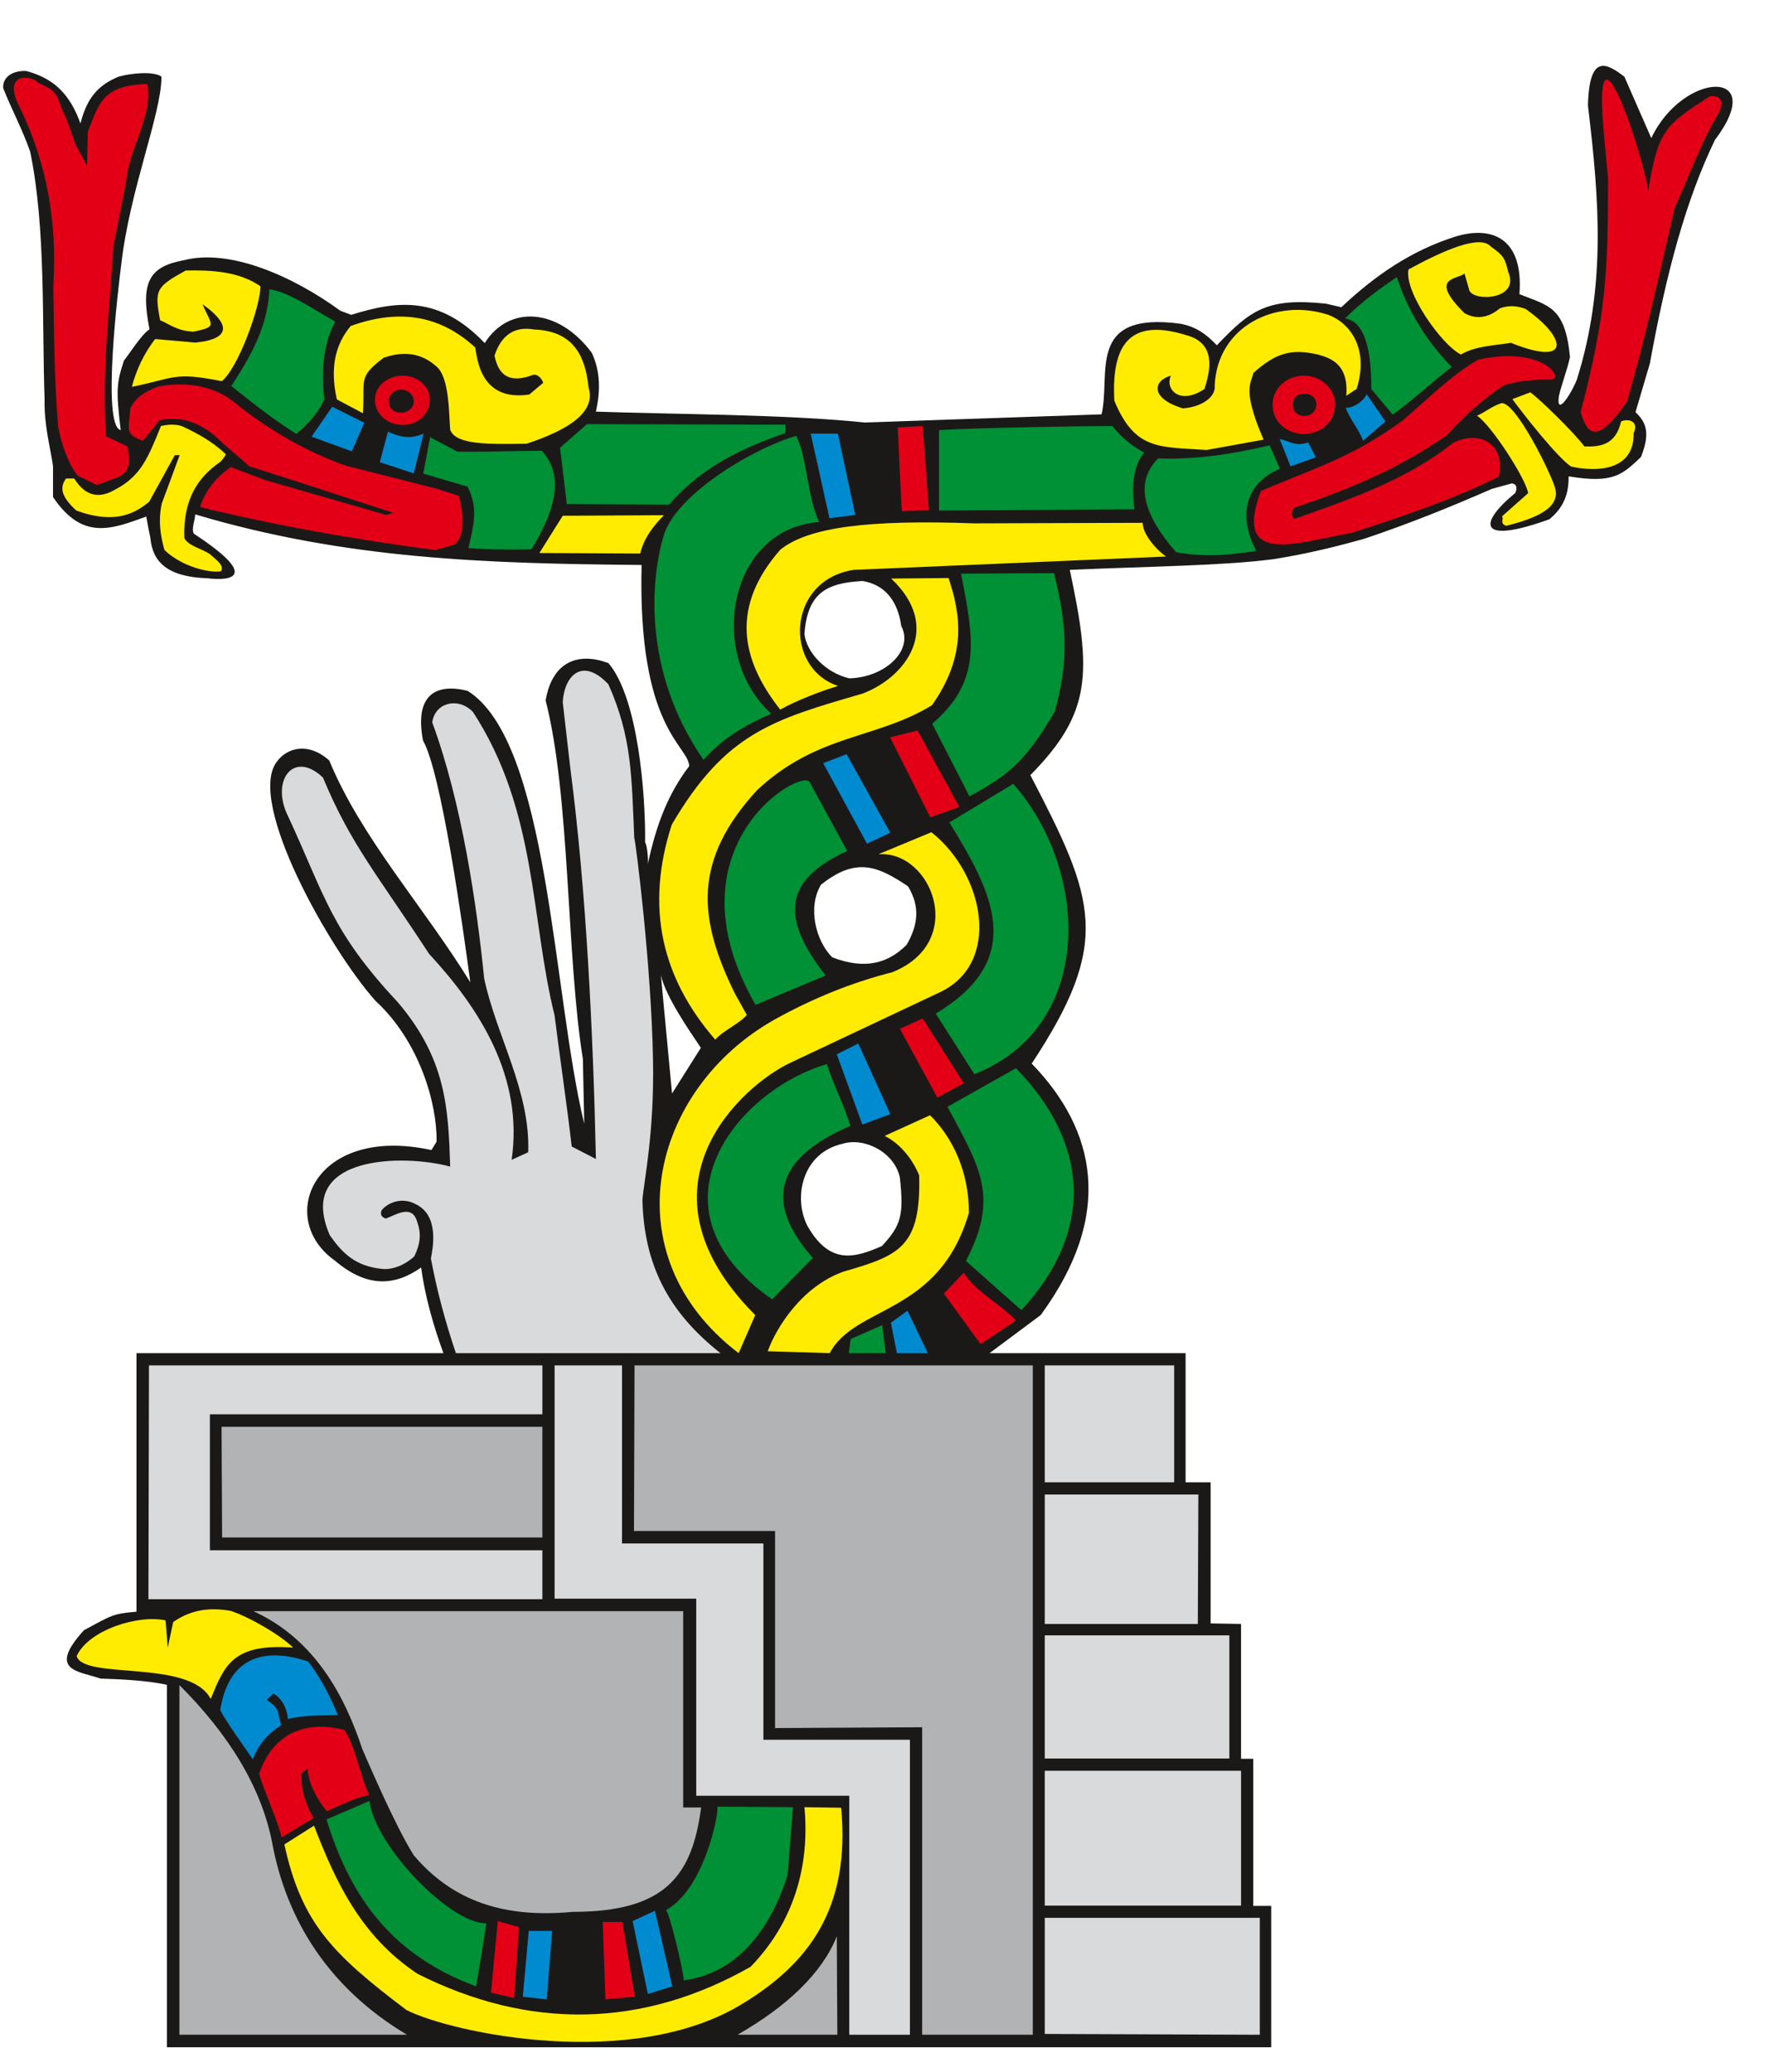 <svg xmlns="http://www.w3.org/2000/svg" xml:space="preserve" width="65.07mm" height="288" fill-rule="evenodd" stroke-linejoin="round" stroke-width="28.222" preserveAspectRatio="xMidYMid" version="1.2" viewBox="0 0 6507 7620"><defs class="ClipPathGroup"><clipPath id="a" clipPathUnits="userSpaceOnUse"><path d="M0 0h6507v7620H0z"/></clipPath></defs><g class="SlideGroup"><g class="Slide" clip-path="url(#a)"><g class="Page"><g class="com.sun.star.drawing.ClosedBezierShape"><path fill="none" d="M11 242h6364v7289H11z" class="BoundingBox"/><path fill="#1B1918" d="M5841 388c5-192 68-156 134-106l99 226c117-247 435-259 234 7-109 226-180 496-239 821l-53 180c43 41 53 81 20 165-68 64-101 99-266 71 0 49-8 107-71 158-260 94-265 18-125-97 10-25 0-33-13-35l-73 20c-140 61-292 124-468 183-99 28-210 56-338 76-186 24-450 26-747 39 81 379 81 526-145 755 239 459 300 614 5 1061 236 244 305 554 33 925l-188 140h721v475h92v519l112 2v496h45v541h66v520H614V6197c-81-18-188-21-244-23-81-28-198-28-61-178 99-53 104-61 193-68v-951h1129c-37-102-67-206-82-315-94 66-196 78-318-26-218-155-76-500 356-406l19-31c2-139-62-368-225-518-168-188-475-731-363-879 38-53 117-73 193-5 119 287 345 534 519 816-28-209-107-773-174-889-33-173 52-211 164-183 300 188 312 1112 429 1592l-5-238c-61-379-46-963-137-1319 25-145 122-178 231-137 109 127 137 483 135 660 7 8 12 59 10 79 33-155 79-264 152-360-2-77-190-135-175-740-572-5-1088-21-1642-186 0 20-15 53-5 71 246 161 135 174 51 164-150-5-203-61-211-149-5-23-10-50-15-78-125 45-234 91-343-72v-114c-10-68-33-150-31-244-10-289 5-632-53-912-28-81-69-157-99-233-4-38 30-66 84-64 106 28 162 89 200 193 26-104 74-144 140-172 46-13 130-21 158 0 0 137-117 416-148 691-10 78-73 594-2 609-18-150-15-173 12-256 23-28 61-92 94-115-35-175 0-231 127-254 166-43 397 56 575 186l40 15c170-53 324-71 491 104 89-142 272-129 394 36 33 71 31 144 15 216 287 10 704 10 988 40l872-30c35-148-59-381 292-333 50 10 89 33 132 79 124-130 185-176 402-153l56 13c124-117 257-208 417-259 137-43 254 5 238 211 107 43 168 45 186 231-10 48-31 99-41 145-10 73 41 0 66-61 107-341 84-653 41-1009Zm0 0ZM2472 4022l-41-435c18 79 104 203 147 267l-106 168Zm0 0Zm498 487c-54-106-18-269 129-302 79-25 191 30 211 124 15 138 5 176-66 252-104 46-193 68-274-74Zm0 0Zm91-988c-61-61-91-185-41-267 127-101 206-71 320 6 46 76 36 144-5 215-66 66-150 94-274 46Zm0 0Zm63-1026c-86-20-157-94-165-163 11-152 82-188 214-195 106 18 134 107 142 165 48 91-61 190-191 193Z"/></g><g class="com.sun.star.drawing.PolyPolygonShape"><path fill="none" d="M546 5021h1450v862H546z" class="BoundingBox"/><path fill="#D9DADB" d="m548 5022-2 860h1449v-180H772v-500h1223v-180H548Z"/></g><g class="com.sun.star.drawing.PolyPolygonShape"><path fill="none" d="M3843 7054h793v431h-793z" class="BoundingBox"/><path fill="#D9DADB" d="M3843 7481v-427h791v430l-791-3Z"/></g><g class="com.sun.star.drawing.ClosedBezierShape"><path fill="none" d="M1046 6647h2054v865H1046z" class="BoundingBox"/><path fill="#FFEC00" d="M1495 7393c-274-207-386-321-449-609l109-69c78 202 170 405 381 545 409 206 826 201 1225-26 160-165 218-372 198-587l135 2c35 372-122 573-358 718-407 254-1076 110-1241 26Z"/></g><g class="com.sun.star.drawing.ClosedBezierShape"><path fill="none" d="M2713 7121h369v364h-369z" class="BoundingBox"/><path fill="#B1B3B4" d="M2713 7484c183-105 311-227 365-362l2 362h-367Z"/></g><g class="com.sun.star.drawing.PolyPolygonShape"><path fill="none" d="M2332 5022h1468v2463H2332z" class="BoundingBox"/><path fill="#B1B3B4" d="M2851 6356v-725h-519l2-609h1465v2462h-407V6353l-541 3Z"/></g><g class="com.sun.star.drawing.PolyPolygonShape"><path fill="none" d="M2040 5022h1308v2463H2040z" class="BoundingBox"/><path fill="#D9DADB" d="M3347 6399v1085h-223v-879h-563v-725h-521v-858h248v655h520v722h539Z"/></g><g class="com.sun.star.drawing.ClosedBezierShape"><path fill="none" d="M660 6198h838v1287H660z" class="BoundingBox"/><path fill="#B1B3B4" d="M1497 7484H660V6198c177 177 300 370 341 579 53 288 211 537 496 707Z"/></g><g class="com.sun.star.drawing.PolyPolygonShape"><path fill="none" d="M1922 7101h110v254h-110z" class="BoundingBox"/><path fill="#008BD0" d="m2011 7354-88-10 22-242h86l-20 252Z"/></g><g class="com.sun.star.drawing.PolyPolygonShape"><path fill="none" d="M2217 7069h119v286h-119z" class="BoundingBox"/><path fill="#E30016" d="m2227 7354-10-285h72l46 275-108 10Z"/></g><g class="com.sun.star.drawing.PolyPolygonShape"><path fill="none" d="M1806 7066h104v284h-104z" class="BoundingBox"/><path fill="#E30016" d="m1806 7329 25-263 78 22-18 261-85-20Z"/></g><g class="com.sun.star.drawing.PolyPolygonShape"><path fill="none" d="M2327 7028h147v307h-147z" class="BoundingBox"/><path fill="#008BD0" d="m2383 7334-56-268 82-38 64 278-90 28Z"/></g><g class="com.sun.star.drawing.ClosedBezierShape"><path fill="none" d="M1201 6624h589v683h-589z" class="BoundingBox"/><path fill="#009035" d="m1201 6692 158-68c20 165 298 453 430 450-12 80-25 159-38 232-301-112-459-316-550-614Z"/></g><g class="com.sun.star.drawing.ClosedBezierShape"><path fill="none" d="M2449 6645h470v640h-470z" class="BoundingBox"/><path fill="#009035" d="M2515 7284c0-30-54-258-66-258 142-78 195-354 190-381l278 2-20 250c-56 178-171 359-382 387Z"/></g><g class="com.sun.star.drawing.PolyPolygonShape"><path fill="none" d="M3843 6513h723v497h-723z" class="BoundingBox"/><path fill="#D9DADB" d="M3843 7009v-496h722v496h-722Z"/></g><g class="com.sun.star.drawing.ClosedBezierShape"><path fill="none" d="M932 5926h1648v1112H932z" class="BoundingBox"/><path fill="#B1B3B4" d="M1522 6824c-69-110-163-331-189-390-64-193-173-404-401-508h1581v722h66c-33 252-132 384-473 384-246 23-437-35-584-208Z"/></g><g class="com.sun.star.drawing.ClosedBezierShape"><path fill="none" d="M953 6350h406v409H953z" class="BoundingBox"/><path fill="#E30016" d="M1036 6758c-17-68-63-166-83-234 60-173 201-191 314-161 43 66 56 166 91 239-56 11-107 39-156 60-40-49-66-103-71-156l-23 18c0 56 13 109 46 163-38 21-79 48-118 71Z"/></g><g class="com.sun.star.drawing.PolyPolygonShape"><path fill="none" d="M3843 6015h680v454h-680z" class="BoundingBox"/><path fill="#D9DADB" d="M3843 6468v-453h679v453h-679Z"/></g><g class="com.sun.star.drawing.ClosedBezierShape"><path fill="none" d="M810 6089h434v384H810z" class="BoundingBox"/><path fill="#008BD0" d="M930 6471c-29-43-95-133-120-181 25-161 125-244 323-179 49 61 85 138 110 197-61 2-128 0-184 15-5-51-30-81-53-94l-25 23c48 33 38 38 53 94-51 31-86 75-104 125Z"/></g><g class="com.sun.star.drawing.ClosedBezierShape"><path fill="none" d="M282 5918h797v332H282z" class="BoundingBox"/><path fill="#FFEC00" d="M775 6249c-76-148-468-69-493-158 45-97 228-153 327-131l8 100 20-94c72-50 143-53 212-41 74 25 185 91 229 135-221-16-252 64-303 189Z"/></g><g class="com.sun.star.drawing.PolyPolygonShape"><path fill="none" d="M3843 5496h566v478h-566z" class="BoundingBox"/><path fill="#D9DADB" d="M3843 5973v-476h565l-2 476h-563Z"/></g><g class="com.sun.star.drawing.PolyPolygonShape"><path fill="none" d="M814 5248h1182v408H814z" class="BoundingBox"/><path fill="#B1B3B4" d="m817 5655-2-407h1180v407H817Z"/></g><g class="com.sun.star.drawing.PolyPolygonShape"><path fill="none" d="M3842 5021h478v432h-478z" class="BoundingBox"/><path fill="#D9DADB" d="M3843 5452v-430h476v430h-476Z"/></g><g class="com.sun.star.drawing.ClosedBezierShape"><path fill="none" d="M1037 2466h1615v2513H1037z" class="BoundingBox"/><path fill="#D9DADB" d="M1677 4977c-38-112-69-226-92-348 8-43 31-160-58-201-43-23-95-10-123 23-3 8-8 23 15 31 37-13 95-54 115 10 16 45 13 81-10 129-30 28-76 51-120 46-97-10-145-58-191-124-129-298 278-298 443-252-7-216-15-396-193-605-245-262-267-389-402-681-68-132 18-249 127-145 102 246 201 358 390 648 188 203 348 455 304 758l61-28c8-226-117-427-162-639-28-277-82-645-191-942 10-74 97-94 150-38 236 363 211 757 300 1116 18 145 46 333 63 482l89 46c-10-457-35-986-94-1436l-28-244c5-96 71-169 168-66 87 196 85 338 95 564 5 13 63 467 69 819 5 267-33 442-39 513 6 241 97 414 287 564h-973Z"/></g><g class="com.sun.star.drawing.PolyPolygonShape"><path fill="none" d="M3122 4873h137v105h-137z" class="BoundingBox"/><path fill="#009035" d="m3122 4977 7-52 116-51 13 103h-136Z"/></g><g class="com.sun.star.drawing.PolyPolygonShape"><path fill="none" d="M3277 4821h137v157h-137z" class="BoundingBox"/><path fill="#008BD0" d="m3299 4977-22-112 61-44 75 156h-114Z"/></g><g class="com.sun.star.drawing.ClosedBezierShape"><path fill="none" d="M2824 4102h741v877h-741z" class="BoundingBox"/><path fill="#FFEC00" d="M2824 4970c30-84 124-238 279-293 204-59 285-89 278-354-28-69-79-122-127-145l167-76c84 83 143 208 143 359-110 377-418 338-512 516l-228-7Z"/></g><g class="com.sun.star.drawing.ClosedBezierShape"><path fill="none" d="M2427 3060h1177v1918H2427z" class="BoundingBox"/><path fill="#FFEC00" d="m3452 3652-545 257c-178 84-598 458-129 928l-61 140c-474-361-324-972 134-1228 137-76 281-135 431-173 279-112 144-449-51-434l195-81c198 157 259 487 26 591Z"/></g><g class="com.sun.star.drawing.ClosedBezierShape"><path fill="none" d="M3442 2883h489v1069h-489z" class="BoundingBox"/><path fill="#009035" d="m3584 3951-142-223c341-204 205-451 50-703l235-142c279 315 305 891-143 1068Z"/></g><g class="com.sun.star.drawing.ClosedBezierShape"><path fill="none" d="M3485 3929h466v891h-466z" class="BoundingBox"/><path fill="#009035" d="M3737 3929c268 274 291 597 20 890l-204-181c123-236 52-344-68-567l252-142Z"/></g><g class="com.sun.star.drawing.ClosedBezierShape"><path fill="none" d="M3472 4681h266v264h-266z" class="BoundingBox"/><path fill="#E30016" d="m3472 4758 73-77c41 69 138 117 192 176l-130 87-135-186Z"/></g><g class="com.sun.star.drawing.ClosedBezierShape"><path fill="none" d="M2604 3914h526v866h-526z" class="BoundingBox"/><path fill="#009035" d="M2840 4779c-486-339-123-772 202-865 25 81 61 144 86 227-288 124-311 289-138 486l-150 152Z"/></g><g class="com.sun.star.drawing.PolyPolygonShape"><path fill="none" d="M3078 3838h198v299h-198z" class="BoundingBox"/><path fill="#008BD0" d="m3172 4136-94-258 79-40 118 260-103 38Z"/></g><g class="com.sun.star.drawing.PolyPolygonShape"><path fill="none" d="M3310 3746h236v292h-236z" class="BoundingBox"/><path fill="#E30016" d="m3448 4037-138-253 84-38 151 238-97 53Z"/></g><g class="com.sun.star.drawing.ClosedBezierShape"><path fill="none" d="M2425 2126h1101v1699H2425z" class="BoundingBox"/><path fill="#FFEC00" d="M2471 3033c198-338 372-386 702-482 159-60 296-243 105-423l211-2c43 129 71 281-61 468-209 127-420 104-643 312-238 259-217 473-82 748l44 79c-28 33-88 58-116 91-198-228-258-488-160-791Z"/></g><g class="com.sun.star.drawing.PolyPolygonShape"><path fill="none" d="M3028 2774h248v330h-248z" class="BoundingBox"/><path fill="#008BD0" d="m3189 3103-161-296 86-33 161 289-86 40Z"/></g><g class="com.sun.star.drawing.PolyPolygonShape"><path fill="none" d="M3274 2687h256v320h-256z" class="BoundingBox"/><path fill="#E30016" d="m3422 3006-148-294 101-25 154 281-107 38Z"/></g><g class="com.sun.star.drawing.ClosedBezierShape"><path fill="none" d="M3429 2108h488v822h-488z" class="BoundingBox"/><path fill="#009035" d="m3566 2929-137-267c182-156 154-308 106-552l342-2c48 190 55 327 2 511-104 175-162 229-313 310Z"/></g><g class="com.sun.star.drawing.ClosedBezierShape"><path fill="none" d="M2407 1603h607v1193h-607z" class="BoundingBox"/><path fill="#009035" d="M2588 2795c-228-328-195-677-143-837 59-152 334-312 484-355 41 83 38 215 84 317-337 25-413 491-176 705-86 38-176 86-249 170Z"/></g><g class="com.sun.star.drawing.ClosedBezierShape"><path fill="none" d="M2745 1921h1545v690H2745z" class="BoundingBox"/><path fill="#FFEC00" d="M2870 2610c-147-186-182-380 0-588 104-84 328-111 714-97l619-2c0 35 38 89 86 124l-1149 49c-247 38-258 361-57 427-61 18-155 54-213 87Z"/></g><g class="com.sun.star.drawing.ClosedBezierShape"><path fill="none" d="M4209 1638h500v406h-500z" class="BoundingBox"/><path fill="#009035" d="M4326 2031c-116-133-157-253-66-345 129 5 262-13 410-48l38 86c-145 62-145 194-87 302-94 15-186 25-295 5Z"/></g><g class="com.sun.star.drawing.ClosedBezierShape"><path fill="none" d="M229 1562h603v542H229z" class="BoundingBox"/><path fill="#FFEC00" d="M605 2023c-16-56-23-110-10-171l66-178h-18l-94 171c-60 51-136 81-268 33-57-52-62-85-38-118h30c41 66 92 75 150 41 94-49 121-115 169-234 28-7 61-7 81 2 59 28 109 56 158 102-5 10-13 20-21 28-81 56-137 136-132 280 13 28 64 39 94 59 21 20 54 40 41 63-41 8-145-17-208-78Z"/></g><g class="com.sun.star.drawing.ClosedBezierShape"><path fill="none" d="M4612 1309h1109v695H4612z" class="BoundingBox"/><path fill="#E30016" d="M4638 1806c234-99 333-124 521-259 90-77 182-169 278-224 241-53 320 73 267 73-33 0-112 0-176 23-76 53-142 110-205 181-182 125-339 191-563 268-10 13-12 26 0 41 209-74 413-143 586-281 101-48 193 8 167 125-152 77-356 148-542 207-183 30-441 132-333-154Z"/></g><g class="com.sun.star.drawing.ClosedBezierShape"><path fill="none" d="M1983 1894h460v143h-460z" class="BoundingBox"/><path fill="#FFEC00" d="m1984 2034 86-137 372-2c-38 39-74 84-87 141l-371-2Z"/></g><g class="com.sun.star.drawing.ClosedBezierShape"><path fill="none" d="M1557 1608h486v415h-486z" class="BoundingBox"/><path fill="#009035" d="M1723 2015c22-92 35-147-3-225l-163-48 25-134 100 53c104 2 208-3 311-3 76 82 61 202-38 362-33 3-232 0-232-5Z"/></g><g class="com.sun.star.drawing.ClosedBezierShape"><path fill="none" d="M474 1414h1229v610H474z" class="BoundingBox"/><path fill="#E30016" d="M1599 2023c-288-38-575-88-863-158 18-58 57-109 113-147l127 48 445 128 26-8c-179-57-352-115-530-171-30-28-66-56-99-86-85-88-171-98-232-83-18 24-41 52-61 75-67-25-51-38-46-118 16-38 54-63 102-81 99-19 214-8 303 76 112 85 236 161 389 215l339 86c12 5 63 20 76 25 20 85 18 146-13 177-25 10-51 15-76 22Z"/></g><g class="com.sun.star.drawing.ClosedBezierShape"><path fill="none" d="M5433 1483h292v453h-292z" class="BoundingBox"/><path fill="#FFEC00" d="M5540 1934c-25-10-7-22-15-35l96-85c-7-51-135-250-188-285 30-13 53-34 89-46 51-9 179 250 197 308 25 75-66 115-179 143Z"/></g><g class="com.sun.star.drawing.PolyPolygonShape"><path fill="none" d="M2982 1595h165v312h-165z" class="BoundingBox"/><path fill="#008BD0" d="m3051 1906-69-311h100l64 299-95 12Z"/></g><g class="com.sun.star.drawing.ClosedBezierShape"><path fill="none" d="M3454 1567h756v312h-756z" class="BoundingBox"/><path fill="#009035" d="M3454 1878v-296c127-8 509-15 638-15 20 27 66 73 117 97-31 38-51 99-36 209l-719 5Z"/></g><g class="com.sun.star.drawing.PolyPolygonShape"><path fill="none" d="M3302 1567h117v314h-117z" class="BoundingBox"/><path fill="#E30016" d="m3317 1880-15-308 92-5 23 310-100 3Z"/></g><g class="com.sun.star.drawing.ClosedBezierShape"><path fill="none" d="M2059 1560h831v297h-831z" class="BoundingBox"/><path fill="#009035" d="m2085 1854-25-207 99-87 730 2v31c-196 67-323 143-428 263l-376-2Z"/></g><g class="com.sun.star.drawing.ClosedBezierShape"><path fill="none" d="M5563 1442h453v285h-453z" class="BoundingBox"/><path fill="#FFEC00" d="M5779 1716c-50-33-173-189-216-248l66-25c35 25 161 148 199 199 58 2 115-5 135-92 31-13 66 3 46 43 3 139-136 144-230 123Z"/></g><g class="com.sun.star.drawing.ClosedBezierShape"><path fill="none" d="M4706 1615h135v102h-135z" class="BoundingBox"/><path fill="#008BD0" d="m4747 1715-40-100c35 5 55 30 105 12l28 55-93 33Z"/></g><g class="com.sun.star.drawing.ClosedBezierShape"><path fill="none" d="M51 286h496v1500H51z" class="BoundingBox"/><path fill="#E30016" d="m356 1784-71-35c-36-46-61-122-71-180-15-172-15-347-18-517 15-234-24-453-123-656-73-142 56-114 66-92 87 38 60 43 105 132l33 94 43 79 3-124c43-112 58-171 219-176 21 120-68 236-78 359l-47 239c-15 252-41 427-28 697l80 38c20 117-21 104-113 142Z"/></g><g class="com.sun.star.drawing.ClosedBezierShape"><path fill="none" d="M1397 1588h162v154h-162z" class="BoundingBox"/><path fill="#008BD0" d="m1397 1700 30-112c52 22 82 27 131 7l-36 146-125-41Z"/></g><g class="com.sun.star.drawing.ClosedBezierShape"><path fill="none" d="M4097 1140h910v517h-910z" class="BoundingBox"/><path fill="#FFEC00" d="M4438 1655c-172-12-263 3-339-181-12-214 63-303 262-242 97 25 102 102 69 199-91 61-146 0-123-49-63 16-81 82 44 120 71-5 122-43 117-84 10-219 226-323 418-260 76 28 152 120 104 273-13 7-26 17-38 25 10-122-64-140-104-152-100-23-156-5-238 68-7 38-43 59 38 245-71 13-142 26-210 38Z"/></g><g class="com.sun.star.drawing.ClosedBezierShape"><path fill="none" d="M4949 1450h148v172h-148z" class="BoundingBox"/><path fill="#008BD0" d="M5014 1621c-15-41-49-79-64-121 35 0 69-30 77-50l69 100-82 71Z"/></g><g class="com.sun.star.drawing.PolyPolygonShape"><path fill="none" d="M1146 1496h195v166h-195z" class="BoundingBox"/><path fill="#008BD0" d="m1294 1660-148-54 76-110 118 59-46 105Z"/></g><g class="com.sun.star.drawing.ClosedBezierShape"><path fill="none" d="M1228 1164h943v470h-943z" class="BoundingBox"/><path fill="#FFEC00" d="M1937 1632c-138 2-260 5-281-51-5-56-2-197-53-235-43-38-104-61-192-30-96 73-68 78-76 204l-96-51c-25-113-8-199 51-270 167-60 321-47 458 79 7 33 15 201 199 173l51-43c-3-11-18-34-38-29-85 32-126 3-141-71 25-76 74-109 146-96 139 5 188 91 200 214 28 89-73 155-228 206Z"/></g><g class="com.sun.star.drawing.ClosedBezierShape"><path fill="none" d="M851 1064h384v533H851z" class="BoundingBox"/><path fill="#009035" d="M1090 1596c-89-56-161-114-239-176 73-114 133-216 140-356 69 10 145 63 242 119-40 75-53 166-40 286-18 41-51 84-103 127Z"/></g><g class="com.sun.star.drawing.ClosedBezierShape"><path fill="none" d="M4947 1018h394v508h-394z" class="BoundingBox"/><path fill="#009035" d="m5123 1525-79-94c0-74-3-245-96-260 63-64 132-112 190-152 39 119 105 231 202 331-77 58-137 117-217 175Z"/></g><g class="com.sun.star.drawing.ClosedBezierShape"><path fill="none" d="M485 995h475v430H485z" class="BoundingBox"/><path fill="#FFEC00" d="M485 1423c15-59 45-125 86-176l147 13c110-10 149-54 27-141 33 79 58 82-34 101-61-3-89-29-122-42-21-112-16-122 94-183 95-2 196 3 275 58 0 74-81 299-142 349-177-35-171-12-331 21Z"/></g><g class="com.sun.star.drawing.ClosedBezierShape"><path fill="none" d="M5180 890h548v415h-548z" class="BoundingBox"/><path fill="#FFEC00" d="M5374 1304c-69-33-210-230-193-313 132-72 264-129 303-84 49 35 51 43 64 94 43 100-123 110-143 68l-18-63c-26 23-135 12 0 146 40 22 85 20 130-18 36-13 66-8 94 2 150 104 173 216-53 125-64 10-133 12-184 43Z"/></g><g class="com.sun.star.drawing.ClosedBezierShape"><path fill="none" d="M1379 1381h203v183h-203z" class="BoundingBox"/><path fill="#E30016" d="M1481 1382c57 0 100 40 100 88 0 52-43 93-100 93s-102-41-102-93c0-48 45-88 102-88Z"/></g><g class="com.sun.star.drawing.ClosedBezierShape"><path fill="none" d="M1430 1433h94v86h-94z" class="BoundingBox"/><path fill="#1B1918" d="M1475 1433c24 0 47 17 47 44 0 24-23 41-47 41-25 0-45-17-45-41 0-27 20-44 45-44Z"/></g><g class="com.sun.star.drawing.ClosedBezierShape"><path fill="none" d="M5814 293h520v1296h-520z" class="BoundingBox"/><path fill="#E30016" d="M5814 1516c17 51 43 150 171-40 66-231 106-412 175-712 52-112 90-224 153-333 49-79-10-81-25-76-161 104-189 122-225 345-25-152-209-700-163-203l15 160c0 344-8 504-101 859Z"/></g><g class="com.sun.star.drawing.ClosedBezierShape"><path fill="none" d="M4681 1382h231v215h-231z" class="BoundingBox"/><path fill="#E30016" d="M4796 1382c64 0 115 48 115 106 0 62-51 108-115 108-65 0-115-46-115-108 0-58 50-106 115-106Z"/></g><g class="com.sun.star.drawing.ClosedBezierShape"><path fill="none" d="M4755 1448h88v83h-88z" class="BoundingBox"/><path fill="#1B1918" d="M4799 1448c23 0 43 15 43 40 0 24-20 42-43 42-27 0-44-18-44-42 0-25 17-40 44-40Z"/></g><g class="com.sun.star.drawing.ClosedBezierShape"><path fill="none" d="M2660 2865h465v839h-465z" class="BoundingBox"/><path fill="#009035" d="M2980 2875c-33-58-539 241-202 824l263-110c-184-233-137-359 79-458l-140-256Z"/><path fill="none" stroke="#1B1918" stroke-linejoin="miter" stroke-width="5" d="M2980 2875c-33-58-539 241-202 824l263-110c-184-233-137-359 79-458l-140-256Z"/></g></g></g></g></svg>
